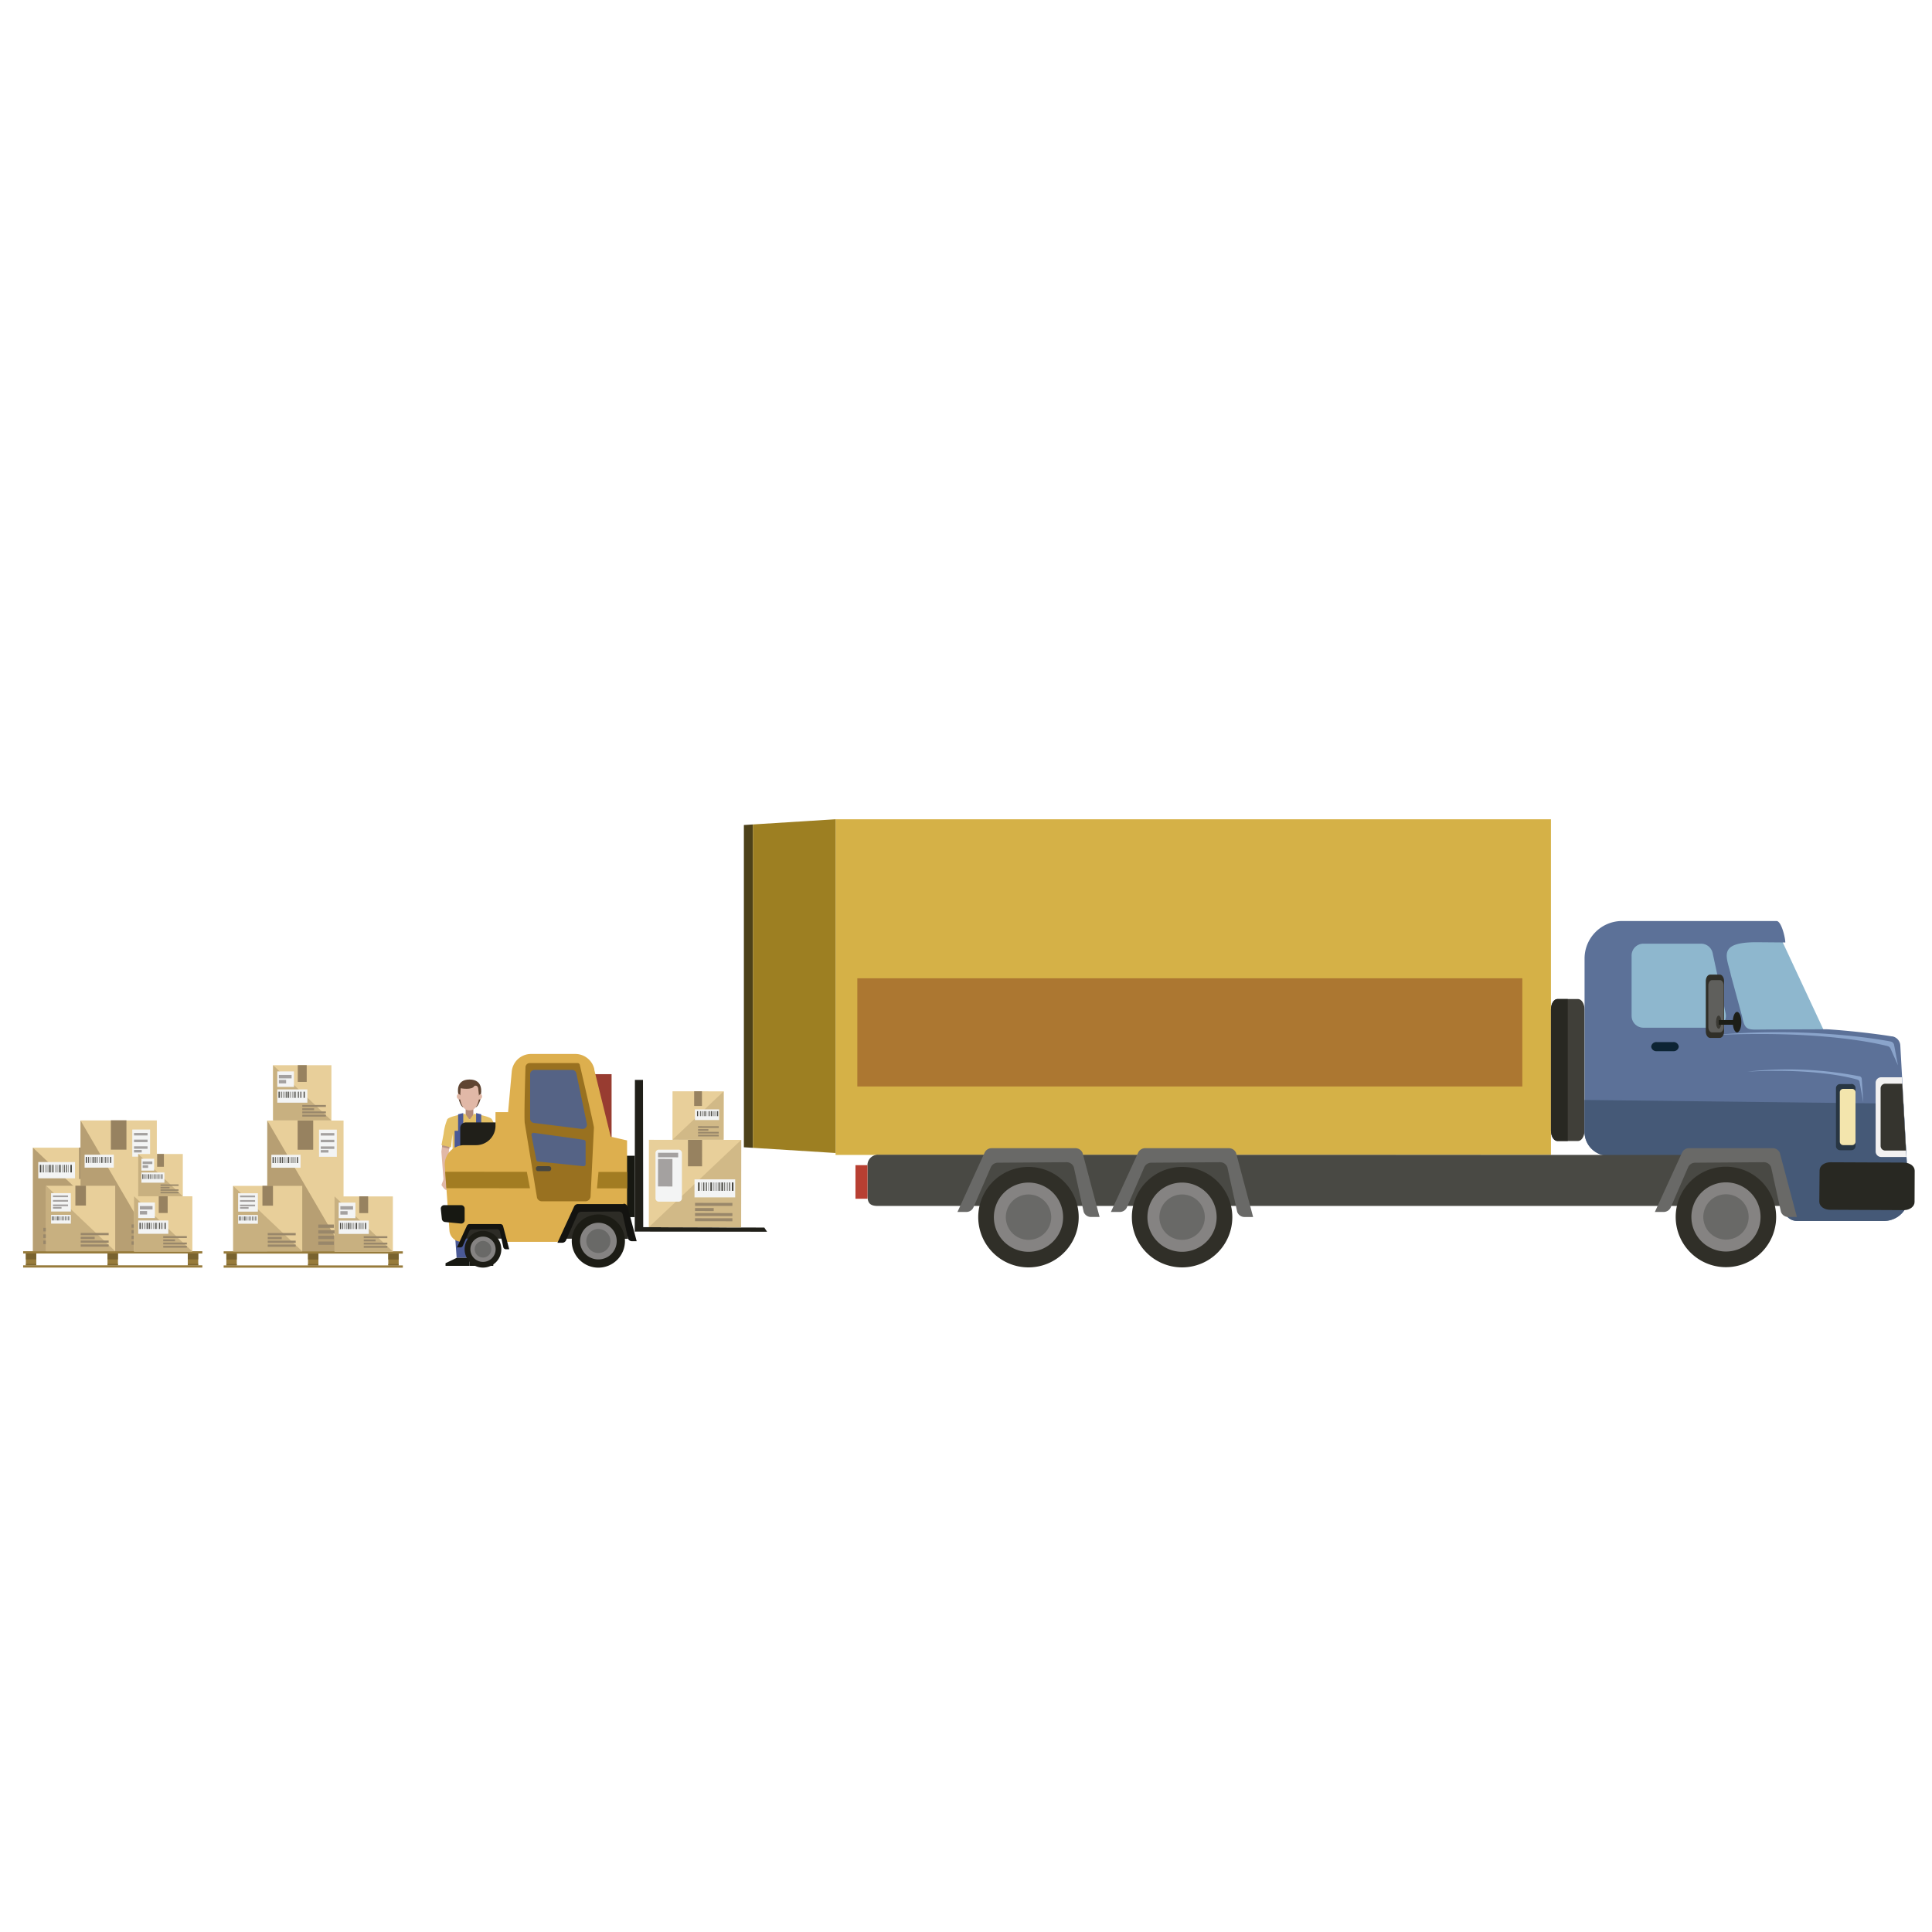 <svg id="Layer_1" data-name="Layer 1" xmlns="http://www.w3.org/2000/svg" viewBox="0 0 720 720"><defs><style>.cls-1{fill:#171812;}.cls-2{fill:#4a5996;}.cls-3{fill:#b18979;}.cls-4{fill:#e1b8a7;}.cls-5{fill:#ba9482;}.cls-6{fill:#e4c065;}.cls-7{fill:#604532;}.cls-8{fill:#b83f32;}.cls-9{fill:#d5b147;}.cls-10{fill:#403f39;}.cls-11{fill:#282822;}.cls-12{fill:#8eb7ce;}.cls-13{fill:#5c7198;}.cls-14{fill:#455977;}.cls-15{fill:#494944;}.cls-16{fill:#302f28;}.cls-17{fill:#858382;}.cls-18{fill:#696967;}.cls-19{fill:#ac7731;}.cls-20{fill:#43423d;}.cls-21{fill:#283643;}.cls-22{fill:#f3e5ad;}.cls-23{fill:#0d2434;}.cls-24{fill:#8aa4cb;}.cls-25{fill:#f2f1f1;}.cls-26{fill:#35342e;}.cls-27{fill:#5f5f5c;}.cls-28{fill:#3b3a34;}.cls-29{fill:#1d1e17;}.cls-30{fill:#4d4119;}.cls-31{fill:#9d7f22;}.cls-32{fill:#983c31;}.cls-33{fill:#e8cf9a;}.cls-34{fill:#b79f73;}.cls-35{fill:#978260;}.cls-36{fill:#99876a;}.cls-37{fill:#f3f4f4;}.cls-38{fill:#474640;}.cls-39{fill:#a4a1a0;}.cls-40{fill:#977b3b;}.cls-41{fill:#7f6831;}.cls-42{fill:#79632f;}.cls-43{fill:#c8b080;}.cls-44{fill:#201f19;}.cls-45{fill:#2d2c26;}.cls-46{fill:#1c1c15;}.cls-47{fill:#ddaf4e;}.cls-48{fill:#131310;}.cls-49{fill:#997120;}.cls-50{fill:#556385;}.cls-51{fill:#a27c22;}.cls-52{fill:#d1b987;}</style></defs><title>ILUSTRACIONES</title><polygon class="cls-1" points="179.54 468.7 174.93 468.7 174.93 471.75 183.83 471.75 183.83 470.76 179.54 468.7 179.54 468.7"/><polygon class="cls-1" points="166.04 470.76 166.04 471.75 174.93 471.75 174.93 468.7 170.32 468.7 166.04 470.76 166.04 470.76"/><polygon class="cls-2" points="169.45 432.62 168.09 439.26 170.17 468.7 174.93 468.7 179.54 468.7 181.77 439.26 180.5 432.62 169.45 432.62 169.45 432.62"/><polygon class="cls-3" points="173.54 417.18 176.4 417.18 176.4 411.94 173.54 411.94 173.54 417.18 173.54 417.18"/><path class="cls-4" d="M167.81,440.35c.08-.4-.7-1.06-.7-1.06h0l.18-8.67v-1.79l.62-4.13-2.74-.65-.69,5.09.78,10.13c-.06,1-.78,1.94-.67,2.48.43.57,1.14,1.71,1.73,1.71a3.15,3.15,0,0,0,1.74-1.59,2.64,2.64,0,0,0-.64-1,.67.67,0,0,0,.36-.51Z"/><polygon class="cls-5" points="164.74 427.48 167.43 428.1 167.94 424.7 165.19 424.05 164.74 427.48 164.74 427.48"/><path class="cls-4" d="M184.83,424.4l-2.75.65.63,4.13V431l.18,8.67h0s-.78.66-.7,1.06a.67.67,0,0,0,.37.5,2.72,2.72,0,0,0-.65,1,3.09,3.09,0,0,0,1.74,1.58c.59,0,1.3-1.13,1.72-1.7.12-.55-.6-1.53-.65-2.48l.77-10.13-.69-5.09Z"/><polygon class="cls-5" points="182.08 425.05 182.6 428.44 185.29 427.82 184.83 424.4 182.08 425.05 182.08 425.05"/><path class="cls-6" d="M183.4,417.33c-.13-1.23-6.7-2.31-6.77-2.23L175,417.27l-1.63-2.17c-.07-.08-6.63,1-6.76,2.23a20.18,20.18,0,0,0-1.29,5.2h0v0h0l-.8,4.23,3.58.82.51-5.05h0l.14,13.4h12.38l.25-13.4h0l.77,5.52,3.17-.56-.65-5c0-3.55-1.29-5.19-1.29-5.19Z"/><polygon class="cls-2" points="177.43 421.73 179.34 421.73 179.34 415.26 177.43 414.81 177.43 421.73 177.43 421.73"/><polygon class="cls-2" points="170.72 421.73 172.64 421.73 172.64 414.81 170.72 415.26 170.72 421.73 170.72 421.73"/><polygon class="cls-2" points="169.42 436.33 180.41 436.33 180.41 421.41 169.42 421.41 169.42 436.33 169.42 436.33"/><path class="cls-7" d="M175.32,405.82s-3.59.9-4.38,1.59c-.62,1.16.76,5.22,1.72,5.22h4.6c1,0,2.6-4.34,1.75-5.2a21.34,21.34,0,0,0-3.69-1.61Z"/><path class="cls-4" d="M171,407.55a1.14,1.14,0,0,0,.45,2.21c.55-.11.09-2.33-.45-2.21Z"/><path class="cls-4" d="M178.91,407.55c-.55-.12-1,2.1-.46,2.21a1.14,1.14,0,0,0,.46-2.21Z"/><path class="cls-4" d="M175.07,403.52a3.88,3.88,0,0,0-3.82,2.6s-.47,7.68,3.72,7.68,3.79-7.74,3.79-7.74-.18-2.54-3.69-2.54Z"/><path class="cls-7" d="M175,402.3c-5.39,0-4.24,5.17-4.24,5.32.37-.08.77.62.77.62l.15-2.68s4.36.81,5.09-.86c1.2-.48,1.43.85,1.43.85l.31,2.82c.19-.75.73-.67.73-.67s1.15-5.4-4.24-5.4Z"/><polygon class="cls-8" points="647.06 449.73 651.01 449.73 651.01 438.67 647.06 438.67 647.06 449.73 647.06 449.73"/><polyline class="cls-9" points="311.39 305.31 311.39 305.31 311.39 430.41 577.99 430.41 577.99 305.32 577.98 305.31 311.39 305.31"/><path class="cls-10" d="M588.05,372.3h-7.62c-1.35,0-2.44,1.73-2.44,3.86v45.21c0,2.14,1.09,3.86,2.44,3.86h7.62c1.35,0,2.45-1.72,2.45-3.86V376.16c0-2.13-1.1-3.86-2.45-3.86Z"/><path class="cls-11" d="M578,376.16v45.21c0,2.14,1.09,3.86,2.44,3.86h3.82V372.3h-3.82c-1.35,0-2.44,1.73-2.44,3.86Z"/><path class="cls-12" d="M664.43,351.22c-.44-2-22.34-.28-22.34-.28-2.44,0,3.75,31.31,6.19,31.31,0,0,3.1,6.47,27,6.89,4-.18,4.9-2.59,4.31-5.34l-15.2-32.58Z"/><path class="cls-13" d="M705.1,386.24c-10.08-1.65-23.12-2.67-24.73-2.67l-23.67.1c-3,.05-4.73.14-5.74-.67-1.3-1.05-1.41-3.23-2-5.19l-3.9-14.36c-1.39-6.63-5.44-12.31,9.5-12.31l10.77.09c0-1.81-1.47-8-3.27-8H604.52a14,14,0,0,0-14,14v64.58a8.89,8.89,0,0,0,8.88,8.89l56,.1a5,5,0,0,1,4.84,3.7l4.66,16.81a5,5,0,0,0,4.86,3.69h32.36a9.19,9.19,0,0,0,9.18-9.7l-3.11-55.64a3.64,3.64,0,0,0-3-3.44Z"/><path class="cls-14" d="M590.5,409.93v11.9a8.89,8.89,0,0,0,8.88,8.89l56,.1a5,5,0,0,1,4.84,3.7l4.66,16.81a5,5,0,0,0,4.86,3.69h32.36a9.19,9.19,0,0,0,9.18-9.7l-1.9-34-118.83-1.4Z"/><path class="cls-11" d="M709.6,433.26l-27.49-.12c-2.22,0-4,1.33-4,3L678,447.85c0,1.66,1.78,3,4,3l27.5.13c2.21,0,4-1.34,4-3l.05-11.7c0-1.67-1.78-3-4-3Z"/><path class="cls-12" d="M638.25,355.16a4.43,4.43,0,0,0-4.31-3.48H612.46a4.41,4.41,0,0,0-4.41,4.42v22.49a4.41,4.41,0,0,0,4.41,4.41h26.33a4.41,4.41,0,0,0,4.31-5.34l-4.85-22.5Z"/><path class="cls-15" d="M327.17,430.34a3.89,3.89,0,0,0-3.89,3.88v11.31c.07,2.21.38,3.92,3.89,3.89H663.83l-4.43-19-332.23-.07"/><path class="cls-16" d="M643.2,434.8a18.72,18.72,0,1,0,18.72,18.72A18.73,18.73,0,0,0,643.2,434.8Z"/><path class="cls-17" d="M643.2,440.63a12.89,12.89,0,1,0,12.91,12.89,12.9,12.9,0,0,0-12.91-12.89Z"/><path class="cls-18" d="M643.2,445.07a8.45,8.45,0,1,0,8.47,8.45,8.44,8.44,0,0,0-8.47-8.45Z"/><path class="cls-18" d="M660.66,427.89H629.47a2.88,2.88,0,0,0-2.65,1.71l-10.1,22.06H620a2.88,2.88,0,0,0,2.65-1.75l6.43-14.84a2.87,2.87,0,0,1,2.62-1.76l25.61-.19a2.88,2.88,0,0,1,2.73,1.87l3.68,16.67a2.89,2.89,0,0,0,2.7,1.87h3.23l-6.36-23.89a2.89,2.89,0,0,0-2.67-1.75Z"/><path class="cls-16" d="M383.31,434.88A18.72,18.72,0,1,0,402,453.6a18.72,18.72,0,0,0-18.72-18.72Z"/><path class="cls-17" d="M383.31,440.71a12.9,12.9,0,1,0,12.88,12.89,12.9,12.9,0,0,0-12.88-12.89Z"/><path class="cls-18" d="M383.31,445.14a8.46,8.46,0,1,0,8.45,8.46,8.47,8.47,0,0,0-8.45-8.46Z"/><path class="cls-16" d="M440.53,434.88a18.72,18.72,0,1,0,18.72,18.72,18.72,18.72,0,0,0-18.72-18.72Z"/><path class="cls-17" d="M440.53,440.71a12.9,12.9,0,1,0,12.88,12.89,12.9,12.9,0,0,0-12.88-12.89Z"/><path class="cls-18" d="M440.53,445.14A8.46,8.46,0,1,0,449,453.6a8.46,8.46,0,0,0-8.45-8.46Z"/><polyline class="cls-19" points="319.5 404.9 567.33 404.9 567.33 364.58 319.5 364.58 319.5 404.9"/><path class="cls-20" d="M578,430.41H326.42a3.67,3.67,0,0,1,.75-.07l250.78.05,0,0"/><path class="cls-18" d="M458,427.89H426.79a2.89,2.89,0,0,0-2.65,1.71L414,451.66h3.32a2.88,2.88,0,0,0,2.65-1.75l6.43-14.84a2.88,2.88,0,0,1,2.62-1.76l25.61-.19A2.88,2.88,0,0,1,457.4,435l3.68,16.67a2.89,2.89,0,0,0,2.7,1.87H467l-6.36-23.89a2.89,2.89,0,0,0-2.67-1.75Z"/><path class="cls-18" d="M400.76,427.89H369.57a2.89,2.89,0,0,0-2.65,1.71l-10.1,22.06h3.32a2.87,2.87,0,0,0,2.65-1.75l6.43-14.84a2.88,2.88,0,0,1,2.62-1.76l25.61-.19a2.88,2.88,0,0,1,2.73,1.87l3.68,16.67a2.89,2.89,0,0,0,2.7,1.87h3.23l-6.36-23.89a2.89,2.89,0,0,0-2.67-1.75Z"/><path class="cls-21" d="M689.9,404h-4.09a1.56,1.56,0,0,0-1.6,1.51v21.62a1.56,1.56,0,0,0,1.6,1.52h4.09a1.56,1.56,0,0,0,1.6-1.52V405.46a1.56,1.56,0,0,0-1.6-1.51Z"/><path class="cls-22" d="M690.22,405.79h-3.29a1.28,1.28,0,0,0-1.29,1.28v18.4a1.28,1.28,0,0,0,1.29,1.28h3.29a1.28,1.28,0,0,0,1.28-1.28v-18.4a1.28,1.28,0,0,0-1.28-1.28Z"/><path class="cls-23" d="M623.52,388.35h-6.07a1.93,1.93,0,0,0-2.1,1.7v0a1.93,1.93,0,0,0,2.1,1.7h6.07a1.93,1.93,0,0,0,2.11-1.7v0a1.93,1.93,0,0,0-2.11-1.7Z"/><path class="cls-24" d="M704.59,388.14c-5.57-1.05-31.89-5.49-66.12-2.39,39.38-1.84,60.81,3,65,4.11a1.62,1.62,0,0,1,1.08.93l2.77,6.26-1.44-7.6a1.61,1.61,0,0,0-1.3-1.31Z"/><path class="cls-24" d="M693,401.12a138.48,138.48,0,0,0-41.83-1.75c24.92-1.35,38.47,2.22,41.13,3a1.14,1.14,0,0,1,.68.68l1.41,7.77-.57-8.75a1.12,1.12,0,0,0-.82-1Z"/><path class="cls-25" d="M701.06,401.47a2.06,2.06,0,0,0-2.06,2.06v25.59a2.06,2.06,0,0,0,2.06,2.05h9.4l-1.68-29.7Z"/><path class="cls-26" d="M702.58,403.87a1.73,1.73,0,0,0-1.73,1.73v21.45a1.74,1.74,0,0,0,1.73,1.73h7.73l-1.39-24.91Z"/><polygon class="cls-8" points="318.81 446.74 323.28 446.74 323.28 434.22 318.81 434.22 318.81 446.74 318.81 446.74"/><path class="cls-16" d="M640.89,363.21h-3.57c-.9,0-1.62,1.08-1.62,2.42v18.75c0,1.34.72,2.42,1.62,2.42h3.57c.9,0,1.62-1.08,1.62-2.42V365.63c0-1.34-.72-2.42-1.62-2.42Z"/><path class="cls-27" d="M641,365.26H638c-.74,0-1.35.9-1.35,2v15.49c0,1.1.61,2,1.35,2H641c.74,0,1.35-.9,1.35-2V367.26c0-1.1-.61-2-1.35-2Z"/><path class="cls-28" d="M640.51,378.47c-.57,0-1,1.1-1,2.46s.46,2.46,1,2.46,1-1.11,1-2.46-.46-2.46-1-2.46Z"/><polygon class="cls-29" points="640.51 381.89 647.55 381.89 647.55 380.15 640.51 380.15 640.51 381.89 640.51 381.89"/><path class="cls-29" d="M647.35,377.1c-.88,0-1.59,1.71-1.59,3.83s.71,3.82,1.59,3.82,1.6-1.71,1.6-3.82-.72-3.83-1.6-3.83Z"/><polygon class="cls-30" points="277.22 427.55 280.57 427.76 280.57 307.25 277.22 307.46 277.22 427.55 277.22 427.55"/><polygon class="cls-31" points="280.57 427.76 311.39 429.69 311.39 305.31 280.57 307.25 280.57 427.76 280.57 427.76"/><polygon class="cls-32" points="194.62 440.57 227.92 440.57 227.92 400.31 194.62 400.31 194.62 440.57 194.62 440.57"/><polygon class="cls-33" points="12.27 427.71 12.27 466.31 12.27 466.31 53.03 466.31 53.03 466.31 53.03 427.71 12.28 427.71 12.27 427.71 12.27 427.71"/><polygon class="cls-34" points="12.27 466.31 53.03 466.31 12.28 427.71 12.27 466.31 12.27 466.31"/><polygon class="cls-35" points="29.53 439.38 35.75 439.38 35.75 427.66 29.53 427.66 29.53 439.38 29.53 439.38"/><polygon class="cls-36" points="16.14 458.91 32.64 458.91 32.64 457.58 16.14 457.58 16.14 458.91 16.14 458.91"/><polygon class="cls-36" points="16.14 461.35 32.64 461.35 32.64 460.02 16.14 460.02 16.14 461.35 16.14 461.35"/><polygon class="cls-36" points="16.14 463.64 32.64 463.64 32.64 462.32 16.14 462.32 16.14 463.64 16.14 463.64"/><polygon class="cls-37" points="14.26 439.12 27.96 439.12 27.96 433.06 14.26 433.06 14.26 439.12 14.26 439.12"/><polygon class="cls-38" points="19.28 436.93 19.61 436.93 19.61 434.1 19.28 434.1 19.28 436.93 19.28 436.93"/><polygon class="cls-38" points="15.96 436.93 16.3 436.93 16.3 434.1 15.96 434.1 15.96 436.93 15.96 436.93"/><polygon class="cls-38" points="23.79 436.93 24.13 436.93 24.13 434.1 23.79 434.1 23.79 436.93 23.79 436.93"/><polygon class="cls-38" points="24.65 436.93 24.99 436.93 24.99 434.1 24.65 434.1 24.65 436.93 24.65 436.93"/><polygon class="cls-38" points="14.84 436.93 15.38 436.93 15.38 434.1 14.84 434.1 14.84 436.93 14.84 436.93"/><polygon class="cls-38" points="18.35 436.93 18.89 436.93 18.89 434.1 18.35 434.1 18.35 436.93 18.35 436.93"/><polygon class="cls-38" points="20.47 436.93 20.6 436.93 20.6 434.1 20.47 434.1 20.47 436.93 20.47 436.93"/><polygon class="cls-38" points="17.27 436.93 17.4 436.93 17.4 434.1 17.27 434.1 17.27 436.93 17.27 436.93"/><polygon class="cls-38" points="21.02 436.93 21.16 436.93 21.16 434.1 21.02 434.1 21.02 436.93 21.02 436.93"/><polygon class="cls-38" points="21.52 436.93 21.65 436.93 21.65 434.1 21.52 434.1 21.52 436.93 21.52 436.93"/><polygon class="cls-38" points="16.78 436.93 16.91 436.93 16.91 434.1 16.78 434.1 16.78 436.93 16.78 436.93"/><polygon class="cls-38" points="23.14 436.93 23.27 436.93 23.27 434.1 23.14 434.1 23.14 436.93 23.14 436.93"/><polygon class="cls-38" points="25.46 436.93 25.59 436.93 25.59 434.1 25.46 434.1 25.46 436.93 25.46 436.93"/><polygon class="cls-38" points="19.93 436.93 20.1 436.93 20.1 434.1 19.93 434.1 19.93 436.93 19.93 436.93"/><polygon class="cls-38" points="17.78 436.93 17.95 436.93 17.95 434.1 17.78 434.1 17.78 436.93 17.78 436.93"/><polygon class="cls-38" points="22.07 436.93 22.61 436.93 22.61 434.1 22.07 434.1 22.07 436.93 22.07 436.93"/><polygon class="cls-38" points="26.23 436.93 26.77 436.93 26.77 434.1 26.23 434.1 26.23 436.93 26.23 436.93"/><polygon class="cls-33" points="30.01 417.55 30.01 466.35 30.01 466.35 58.44 466.35 58.44 466.35 58.44 417.55 30.01 417.55 30.01 417.55 30.01 417.55"/><polygon class="cls-34" points="30.01 466.35 58.44 466.35 30.01 417.55 30.01 466.35 30.01 466.35"/><polygon class="cls-35" points="41.32 428.44 47.12 428.44 47.12 417.5 41.32 417.5 41.32 428.44 41.32 428.44"/><polygon class="cls-37" points="49.3 431.05 55.93 431.05 55.93 420.94 49.3 420.94 49.3 431.05 49.3 431.05"/><polygon class="cls-39" points="49.94 423.15 54.99 423.15 54.99 422.22 49.94 422.22 49.94 423.15 49.94 423.15"/><polygon class="cls-39" points="49.94 425.64 54.99 425.64 54.99 424.7 49.94 424.7 49.94 425.64 49.94 425.64"/><polygon class="cls-39" points="49.94 428.12 54.99 428.12 54.99 427.19 49.94 427.19 49.94 428.12 49.94 428.12"/><polygon class="cls-39" points="49.94 429.49 52.81 429.49 52.81 428.55 49.94 428.55 49.94 429.49 49.94 429.49"/><polygon class="cls-36" points="49.02 457.54 54.83 457.54 54.83 456.3 49.02 456.3 49.02 457.54 49.02 457.54"/><polygon class="cls-36" points="49.02 461.73 54.83 461.73 54.83 460.49 49.02 460.49 49.02 461.73 49.02 461.73"/><polygon class="cls-36" points="49.02 463.87 54.83 463.87 54.83 462.63 49.02 462.63 49.02 463.87 49.02 463.87"/><polygon class="cls-36" points="49.02 459.68 56.71 459.68 56.71 458.44 49.02 458.44 49.02 459.68 49.02 459.68"/><polygon class="cls-37" points="31.53 435.14 42.41 435.14 42.41 430.32 31.53 430.32 31.53 435.14 31.53 435.14"/><polygon class="cls-38" points="35.52 433.39 35.78 433.39 35.78 431.15 35.52 431.15 35.52 433.39 35.52 433.39"/><polygon class="cls-38" points="32.88 433.39 33.15 433.39 33.15 431.15 32.88 431.15 32.88 433.39 32.88 433.39"/><polygon class="cls-38" points="39.1 433.39 39.37 433.39 39.37 431.15 39.1 431.15 39.1 433.39 39.1 433.39"/><polygon class="cls-38" points="39.79 433.39 40.05 433.39 40.05 431.15 39.79 431.15 39.79 433.39 39.79 433.39"/><polygon class="cls-38" points="31.99 433.39 32.42 433.39 32.42 431.15 31.99 431.15 31.99 433.39 31.99 433.39"/><polygon class="cls-38" points="34.78 433.39 35.21 433.39 35.21 431.15 34.78 431.15 34.78 433.39 34.78 433.39"/><polygon class="cls-38" points="36.46 433.39 36.57 433.39 36.57 431.15 36.46 431.15 36.46 433.39 36.46 433.39"/><polygon class="cls-38" points="33.92 433.39 34.02 433.39 34.02 431.15 33.92 431.15 33.92 433.39 33.92 433.39"/><polygon class="cls-38" points="36.9 433.39 37.01 433.39 37.01 431.15 36.9 431.15 36.9 433.39 36.9 433.39"/><polygon class="cls-38" points="37.29 433.39 37.4 433.39 37.4 431.15 37.29 431.15 37.29 433.39 37.29 433.39"/><polygon class="cls-38" points="33.53 433.39 33.64 433.39 33.64 431.15 33.53 431.15 33.53 433.39 33.53 433.39"/><polygon class="cls-38" points="38.58 433.39 38.69 433.39 38.69 431.15 38.58 431.15 38.58 433.39 38.58 433.39"/><polygon class="cls-38" points="40.43 433.39 40.53 433.39 40.53 431.15 40.43 431.15 40.43 433.39 40.43 433.39"/><polygon class="cls-38" points="36.04 433.39 36.17 433.39 36.17 431.15 36.04 431.15 36.04 433.39 36.04 433.39"/><polygon class="cls-38" points="34.33 433.39 34.46 433.39 34.46 431.15 34.33 431.15 34.33 433.39 34.33 433.39"/><polygon class="cls-38" points="37.74 433.39 38.17 433.39 38.17 431.15 37.74 431.15 37.74 433.39 37.74 433.39"/><polygon class="cls-38" points="41.04 433.39 41.47 433.39 41.47 431.15 41.04 431.15 41.04 433.39 41.04 433.39"/><polygon class="cls-40" points="8.63 472.39 75.4 472.39 75.4 471.54 8.63 471.54 8.63 472.39 8.63 472.39"/><polygon class="cls-40" points="8.63 467.14 75.4 467.14 75.4 466.29 8.63 466.29 8.63 467.14 8.63 467.14"/><polygon class="cls-40" points="9.64 471.54 13.52 471.54 13.52 467.14 9.64 467.14 9.64 471.54 9.64 471.54"/><polygon class="cls-41" points="9.64 471.54 13.52 471.54 13.52 471.02 9.64 471.02 9.64 471.54 9.64 471.54"/><polygon class="cls-42" points="9.64 469.34 13.52 469.34 13.52 467.14 9.64 467.14 9.64 469.34 9.64 469.34"/><polygon class="cls-40" points="69.98 471.54 73.86 471.54 73.86 467.14 69.98 467.14 69.98 471.54 69.98 471.54"/><polygon class="cls-42" points="69.98 469.34 73.86 469.34 73.86 467.14 69.98 467.14 69.98 469.34 69.98 469.34"/><polygon class="cls-40" points="40.07 471.54 43.95 471.54 43.95 467.14 40.07 467.14 40.07 471.54 40.07 471.54"/><polygon class="cls-42" points="40.07 469.34 43.95 469.34 43.95 467.14 40.07 467.14 40.07 469.34 40.07 469.34"/><polygon class="cls-41" points="40.07 471.54 43.95 471.54 43.95 471.02 40.07 471.02 40.07 471.54 40.07 471.54"/><polygon class="cls-41" points="69.98 471.54 73.86 471.54 73.86 471.02 69.98 471.02 69.98 471.54 69.98 471.54"/><polygon class="cls-33" points="17.19 441.9 17.19 466.29 17.19 466.29 42.93 466.29 42.93 466.28 42.93 441.9 17.19 441.9 17.19 441.9 17.19 441.9"/><polygon class="cls-43" points="17.19 466.29 42.93 466.28 17.19 441.9 17.19 466.29 17.19 466.29"/><polygon class="cls-35" points="28.09 449.27 32.02 449.27 32.02 441.87 28.09 441.87 28.09 449.27 28.09 449.27"/><polygon class="cls-37" points="19.03 451.5 26.4 451.5 26.4 444.65 19.03 444.65 19.03 451.5 19.03 451.5"/><polygon class="cls-39" points="19.74 446.14 25.35 446.14 25.35 445.51 19.74 445.51 19.74 446.14 19.74 446.14"/><polygon class="cls-39" points="19.74 447.83 25.35 447.83 25.35 447.2 19.74 447.2 19.74 447.83 19.74 447.83"/><polygon class="cls-39" points="19.74 449.52 25.35 449.52 25.35 448.88 19.74 448.88 19.74 449.52 19.74 449.52"/><polygon class="cls-39" points="19.74 450.44 22.93 450.44 22.93 449.81 19.74 449.81 19.74 450.44 19.74 450.44"/><polygon class="cls-36" points="30.07 460.31 40.49 460.31 40.49 459.48 30.07 459.48 30.07 460.31 30.07 460.31"/><polygon class="cls-36" points="30.07 463.15 40.49 463.15 40.49 462.31 30.07 462.31 30.07 463.15 30.07 463.15"/><polygon class="cls-36" points="30.07 464.6 40.49 464.6 40.49 463.76 30.07 463.76 30.07 464.6 30.07 464.6"/><polygon class="cls-36" points="30.07 461.76 35.28 461.76 35.28 460.92 30.07 460.92 30.07 461.76 30.07 461.76"/><polygon class="cls-37" points="19.03 456.01 26.4 456.01 26.4 452.74 19.03 452.74 19.03 456.01 19.03 456.01"/><polygon class="cls-38" points="21.73 454.82 21.91 454.82 21.91 453.3 21.73 453.3 21.73 454.82 21.73 454.82"/><polygon class="cls-38" points="19.94 454.82 20.12 454.82 20.12 453.3 19.94 453.3 19.94 454.82 19.94 454.82"/><polygon class="cls-38" points="24.16 454.82 24.34 454.82 24.34 453.3 24.16 453.3 24.16 454.82 24.16 454.82"/><polygon class="cls-38" points="24.62 454.82 24.8 454.82 24.8 453.3 24.62 453.3 24.62 454.82 24.62 454.82"/><polygon class="cls-38" points="19.34 454.82 19.63 454.82 19.63 453.3 19.34 453.3 19.34 454.82 19.34 454.82"/><polygon class="cls-38" points="21.23 454.82 21.52 454.82 21.52 453.3 21.23 453.3 21.23 454.82 21.23 454.82"/><polygon class="cls-38" points="22.37 454.82 22.44 454.82 22.44 453.3 22.37 453.3 22.37 454.82 22.37 454.82"/><polygon class="cls-38" points="20.64 454.82 20.71 454.82 20.71 453.3 20.64 453.3 20.64 454.82 20.64 454.82"/><polygon class="cls-38" points="22.67 454.82 22.74 454.82 22.74 453.3 22.67 453.3 22.67 454.82 22.67 454.82"/><polygon class="cls-38" points="22.93 454.82 23 454.82 23 453.3 22.93 453.3 22.93 454.82 22.93 454.82"/><polygon class="cls-38" points="20.38 454.82 20.45 454.82 20.45 453.3 20.38 453.3 20.38 454.82 20.38 454.82"/><polygon class="cls-38" points="23.8 454.82 23.88 454.82 23.88 453.3 23.8 453.3 23.8 454.82 23.8 454.82"/><polygon class="cls-38" points="25.05 454.82 25.12 454.82 25.12 453.3 25.05 453.3 25.05 454.82 25.05 454.82"/><polygon class="cls-38" points="22.08 454.82 22.17 454.82 22.17 453.3 22.08 453.3 22.08 454.82 22.08 454.82"/><polygon class="cls-38" points="20.92 454.82 21.01 454.82 21.01 453.3 20.92 453.3 20.92 454.82 20.92 454.82"/><polygon class="cls-38" points="23.23 454.82 23.52 454.82 23.52 453.3 23.23 453.3 23.23 454.82 23.23 454.82"/><polygon class="cls-38" points="25.47 454.82 25.76 454.82 25.76 453.3 25.47 453.3 25.47 454.82 25.47 454.82"/><polygon class="cls-33" points="49.96 445.82 49.96 466.41 49.96 466.41 71.69 466.41 71.69 466.41 71.69 445.82 49.96 445.82 49.96 445.82 49.96 445.82"/><polygon class="cls-43" points="49.96 466.41 71.69 466.41 49.96 445.82 49.96 466.41 49.96 466.41"/><polygon class="cls-35" points="59.16 452.05 62.48 452.05 62.48 445.8 59.16 445.8 59.16 452.05 59.16 452.05"/><polygon class="cls-37" points="51.51 453.93 57.73 453.93 57.73 448.14 51.51 448.14 51.51 453.93 51.51 453.93"/><polygon class="cls-39" points="52.12 450.74 56.85 450.74 56.85 449.46 52.12 449.46 52.12 450.74 52.12 450.74"/><polygon class="cls-39" points="52.12 452.61 54.81 452.61 54.81 451.32 52.12 451.32 52.12 452.61 52.12 452.61"/><polygon class="cls-36" points="60.83 461.37 69.63 461.37 69.63 460.66 60.83 460.66 60.83 461.37 60.83 461.37"/><polygon class="cls-36" points="60.83 463.76 69.63 463.76 69.63 463.06 60.83 463.06 60.83 463.76 60.83 463.76"/><polygon class="cls-36" points="60.83 464.98 69.63 464.98 69.63 464.28 60.83 464.28 60.83 464.98 60.83 464.98"/><polygon class="cls-36" points="60.83 462.59 65.23 462.59 65.23 461.88 60.83 461.88 60.83 462.59 60.83 462.59"/><polygon class="cls-37" points="51.51 459.8 62.73 459.8 62.73 454.83 51.51 454.83 51.51 459.8 51.51 459.8"/><polygon class="cls-38" points="55.62 458 55.9 458 55.9 455.69 55.62 455.69 55.62 458 55.62 458"/><polygon class="cls-38" points="52.9 458 53.18 458 53.18 455.69 52.9 455.69 52.9 458 52.9 458"/><polygon class="cls-38" points="59.32 458 59.59 458 59.59 455.69 59.32 455.69 59.32 458 59.32 458"/><polygon class="cls-38" points="60.02 458 60.3 458 60.3 455.69 60.02 455.69 60.02 458 60.02 458"/><polygon class="cls-38" points="51.98 458 52.43 458 52.43 455.69 51.98 455.69 51.98 458 51.98 458"/><polygon class="cls-38" points="54.86 458 55.31 458 55.31 455.69 54.86 455.69 54.86 458 54.86 458"/><polygon class="cls-38" points="56.6 458 56.7 458 56.7 455.69 56.6 455.69 56.6 458 56.6 458"/><polygon class="cls-38" points="53.97 458 54.08 458 54.08 455.69 53.97 455.69 53.97 458 53.97 458"/><polygon class="cls-38" points="57.05 458 57.16 458 57.16 455.69 57.05 455.69 57.05 458 57.05 458"/><polygon class="cls-38" points="57.45 458 57.56 458 57.56 455.69 57.45 455.69 57.45 458 57.45 458"/><polygon class="cls-38" points="53.58 458 53.68 458 53.68 455.69 53.58 455.69 53.58 458 53.58 458"/><polygon class="cls-38" points="58.78 458 58.89 458 58.89 455.69 58.78 455.69 58.78 458 58.78 458"/><polygon class="cls-38" points="60.69 458 60.79 458 60.79 455.69 60.69 455.69 60.69 458 60.69 458"/><polygon class="cls-38" points="56.16 458 56.29 458 56.29 455.69 56.16 455.69 56.16 458 56.16 458"/><polygon class="cls-38" points="54.39 458 54.53 458 54.53 455.69 54.39 455.69 54.39 458 54.39 458"/><polygon class="cls-38" points="57.91 458 58.35 458 58.35 455.69 57.91 455.69 57.91 458 57.91 458"/><polygon class="cls-38" points="61.32 458 61.76 458 61.76 455.69 61.32 455.69 61.32 458 61.32 458"/><polygon class="cls-33" points="51.51 430.06 51.51 445.8 68.13 445.8 68.13 445.8 68.13 430.06 51.51 430.06 51.51 430.06 51.51 430.06"/><polygon class="cls-43" points="51.51 445.8 68.13 445.8 51.51 430.06 51.51 445.8 51.51 445.8"/><polygon class="cls-35" points="58.55 434.82 61.08 434.82 61.08 430.04 58.55 430.04 58.55 434.82 58.55 434.82"/><polygon class="cls-37" points="52.7 436.25 57.45 436.25 57.45 431.83 52.7 431.83 52.7 436.25 52.7 436.25"/><polygon class="cls-39" points="53.16 433.82 56.78 433.82 56.78 432.84 53.16 432.84 53.16 433.82 53.16 433.82"/><polygon class="cls-39" points="53.16 435.24 55.22 435.24 55.22 434.26 53.16 434.26 53.16 435.24 53.16 435.24"/><polygon class="cls-36" points="59.83 441.94 66.55 441.94 66.55 441.4 59.83 441.4 59.83 441.94 59.83 441.94"/><polygon class="cls-36" points="59.83 443.77 66.55 443.77 66.55 443.23 59.83 443.23 59.83 443.77 59.83 443.77"/><polygon class="cls-36" points="59.83 444.71 66.55 444.71 66.55 444.17 59.83 444.17 59.83 444.71 59.83 444.71"/><polygon class="cls-36" points="59.83 442.88 63.19 442.88 63.19 442.34 59.83 442.34 59.83 442.88 59.83 442.88"/><polygon class="cls-37" points="52.7 440.75 61.27 440.75 61.27 436.95 52.7 436.95 52.7 440.75 52.7 440.75"/><polygon class="cls-38" points="55.84 439.37 56.05 439.37 56.05 437.6 55.84 437.6 55.84 439.37 55.84 439.37"/><polygon class="cls-38" points="53.76 439.37 53.97 439.37 53.97 437.6 53.76 437.6 53.76 439.37 53.76 439.37"/><polygon class="cls-38" points="58.67 439.37 58.88 439.37 58.88 437.6 58.67 437.6 58.67 439.37 58.67 439.37"/><polygon class="cls-38" points="59.21 439.37 59.42 439.37 59.42 437.6 59.21 437.6 59.21 439.37 59.21 439.37"/><polygon class="cls-38" points="53.06 439.37 53.4 439.37 53.4 437.6 53.06 437.6 53.06 439.37 53.06 439.37"/><polygon class="cls-38" points="55.26 439.37 55.6 439.37 55.6 437.6 55.26 437.6 55.26 439.37 55.26 439.37"/><polygon class="cls-38" points="56.59 439.37 56.67 439.37 56.67 437.6 56.59 437.6 56.59 439.37 56.59 439.37"/><polygon class="cls-38" points="54.58 439.37 54.66 439.37 54.66 437.6 54.58 437.6 54.58 439.37 54.58 439.37"/><polygon class="cls-38" points="56.93 439.37 57.02 439.37 57.02 437.6 56.93 437.6 56.93 439.37 56.93 439.37"/><polygon class="cls-38" points="57.24 439.37 57.32 439.37 57.32 437.6 57.24 437.6 57.24 439.37 57.24 439.37"/><polygon class="cls-38" points="54.27 439.37 54.36 439.37 54.36 437.6 54.27 437.6 54.27 439.37 54.27 439.37"/><polygon class="cls-38" points="58.26 439.37 58.34 439.37 58.34 437.6 58.26 437.6 58.26 439.37 58.26 439.37"/><polygon class="cls-38" points="59.71 439.37 59.79 439.37 59.79 437.6 59.71 437.6 59.71 439.37 59.71 439.37"/><polygon class="cls-38" points="56.25 439.37 56.35 439.37 56.35 437.6 56.25 437.6 56.25 439.37 56.25 439.37"/><polygon class="cls-38" points="54.9 439.37 55 439.37 55 437.6 54.9 437.6 54.9 439.37 54.9 439.37"/><polygon class="cls-38" points="57.59 439.37 57.93 439.37 57.93 437.6 57.59 437.6 57.59 439.37 57.59 439.37"/><polygon class="cls-38" points="60.2 439.37 60.53 439.37 60.53 437.6 60.2 437.6 60.2 439.37 60.2 439.37"/><polygon class="cls-33" points="99.61 417.6 99.61 466.39 99.61 466.39 128.03 466.39 128.03 466.39 128.03 417.6 99.61 417.6 99.61 417.6 99.61 417.6"/><polygon class="cls-34" points="99.61 466.39 128.03 466.39 99.61 417.6 99.61 466.39 99.61 466.39"/><polygon class="cls-35" points="110.92 428.47 116.72 428.47 116.72 417.55 110.92 417.55 110.92 428.47 110.92 428.47"/><polygon class="cls-37" points="118.89 431.1 125.53 431.1 125.53 420.98 118.89 420.98 118.89 431.1 118.89 431.1"/><polygon class="cls-39" points="119.54 423.19 124.59 423.19 124.59 422.26 119.54 422.26 119.54 423.19 119.54 423.19"/><polygon class="cls-39" points="119.54 425.68 124.59 425.68 124.59 424.75 119.54 424.75 119.54 425.68 119.54 425.68"/><polygon class="cls-39" points="119.54 428.17 124.59 428.17 124.59 427.23 119.54 427.23 119.54 428.17 119.54 428.17"/><polygon class="cls-39" points="119.54 429.53 122.41 429.53 122.41 428.59 119.54 428.59 119.54 429.53 119.54 429.53"/><polygon class="cls-36" points="118.61 457.58 124.43 457.58 124.43 456.35 118.61 456.35 118.61 457.58 118.61 457.58"/><polygon class="cls-36" points="118.61 461.77 124.43 461.77 124.43 460.53 118.61 460.53 118.61 461.77 118.61 461.77"/><polygon class="cls-36" points="118.61 463.91 124.43 463.91 124.43 462.67 118.61 462.67 118.61 463.91 118.61 463.91"/><polygon class="cls-36" points="118.61 459.72 126.31 459.72 126.31 458.48 118.61 458.48 118.61 459.72 118.61 459.72"/><polygon class="cls-37" points="101.13 435.18 112.01 435.18 112.01 430.36 101.13 430.36 101.13 435.18 101.13 435.18"/><polygon class="cls-38" points="105.11 433.44 105.38 433.44 105.38 431.19 105.11 431.19 105.11 433.44 105.11 433.44"/><polygon class="cls-38" points="102.48 433.44 102.74 433.44 102.74 431.19 102.48 431.19 102.48 433.44 102.48 433.44"/><polygon class="cls-38" points="108.7 433.44 108.96 433.44 108.96 431.19 108.7 431.19 108.7 433.44 108.7 433.44"/><polygon class="cls-38" points="109.38 433.44 109.65 433.44 109.65 431.19 109.38 431.19 109.38 433.44 109.38 433.44"/><polygon class="cls-38" points="101.58 433.44 102.01 433.44 102.01 431.19 101.58 431.19 101.58 433.44 101.58 433.44"/><polygon class="cls-38" points="104.38 433.44 104.81 433.44 104.81 431.19 104.38 431.19 104.38 433.44 104.38 433.44"/><polygon class="cls-38" points="106.06 433.44 106.16 433.44 106.16 431.19 106.06 431.19 106.06 433.44 106.06 433.44"/><polygon class="cls-38" points="103.51 433.44 103.62 433.44 103.62 431.19 103.51 431.19 103.51 433.44 103.51 433.44"/><polygon class="cls-38" points="106.5 433.44 106.61 433.44 106.61 431.19 106.5 431.19 106.5 433.44 106.5 433.44"/><polygon class="cls-38" points="106.89 433.44 106.99 433.44 106.99 431.19 106.89 431.19 106.89 433.44 106.89 433.44"/><polygon class="cls-38" points="103.13 433.44 103.23 433.44 103.23 431.19 103.13 431.19 103.13 433.44 103.13 433.44"/><polygon class="cls-38" points="108.18 433.44 108.28 433.44 108.28 431.19 108.18 431.19 108.18 433.44 108.18 433.44"/><polygon class="cls-38" points="110.02 433.44 110.13 433.44 110.13 431.19 110.02 431.19 110.02 433.44 110.02 433.44"/><polygon class="cls-38" points="105.63 433.44 105.77 433.44 105.77 431.19 105.63 431.19 105.63 433.44 105.63 433.44"/><polygon class="cls-38" points="103.92 433.44 104.06 433.44 104.06 431.19 103.92 431.19 103.92 433.44 103.92 433.44"/><polygon class="cls-38" points="107.33 433.44 107.76 433.44 107.76 431.19 107.33 431.19 107.33 433.44 107.33 433.44"/><polygon class="cls-38" points="110.64 433.44 111.07 433.44 111.07 431.19 110.64 431.19 110.64 433.44 110.64 433.44"/><polygon class="cls-40" points="83.35 472.43 150.12 472.43 150.12 471.58 83.35 471.58 83.35 472.43 83.35 472.43"/><polygon class="cls-40" points="83.35 467.18 150.12 467.18 150.12 466.32 83.35 466.32 83.35 467.18 83.35 467.18"/><polygon class="cls-40" points="84.36 471.58 88.24 471.58 88.24 467.18 84.36 467.18 84.36 471.58 84.36 471.58"/><polygon class="cls-41" points="84.36 471.58 88.24 471.58 88.24 471.06 84.36 471.06 84.36 471.58 84.36 471.58"/><polygon class="cls-42" points="84.36 469.38 88.24 469.38 88.24 467.18 84.36 467.18 84.36 469.38 84.36 469.38"/><polygon class="cls-40" points="144.7 471.58 148.58 471.58 148.58 467.18 144.7 467.18 144.7 471.58 144.7 471.58"/><polygon class="cls-42" points="144.7 469.38 148.58 469.38 148.58 467.18 144.7 467.18 144.7 469.38 144.7 469.38"/><polygon class="cls-40" points="114.79 471.58 118.67 471.58 118.67 467.18 114.79 467.18 114.79 471.58 114.79 471.58"/><polygon class="cls-42" points="114.79 469.38 118.67 469.38 118.67 467.18 114.79 467.18 114.79 469.38 114.79 469.38"/><polygon class="cls-41" points="114.79 471.58 118.67 471.58 118.67 471.06 114.79 471.06 114.79 471.58 114.79 471.58"/><polygon class="cls-41" points="144.7 471.58 148.58 471.58 148.58 471.06 144.7 471.06 144.7 471.58 144.7 471.58"/><polygon class="cls-33" points="86.9 441.94 86.9 466.32 86.9 466.32 112.64 466.32 112.64 466.32 112.64 441.94 86.9 441.94 86.9 441.94 86.9 441.94"/><polygon class="cls-43" points="86.9 466.32 112.64 466.32 86.9 441.94 86.9 466.32 86.9 466.32"/><polygon class="cls-35" points="97.8 449.32 101.73 449.32 101.73 441.91 97.8 441.91 97.8 449.32 97.8 449.32"/><polygon class="cls-37" points="88.74 451.54 96.11 451.54 96.11 444.69 88.74 444.69 88.74 451.54 88.74 451.54"/><polygon class="cls-39" points="89.45 446.19 95.06 446.19 95.06 445.55 89.45 445.55 89.45 446.19 89.45 446.19"/><polygon class="cls-39" points="89.45 447.87 95.06 447.87 95.06 447.24 89.45 447.24 89.45 447.87 89.45 447.87"/><polygon class="cls-39" points="89.45 449.56 95.06 449.56 95.06 448.92 89.45 448.92 89.45 449.56 89.45 449.56"/><polygon class="cls-39" points="89.45 450.48 92.64 450.48 92.64 449.84 89.45 449.84 89.45 450.48 89.45 450.48"/><polygon class="cls-36" points="99.78 460.35 110.2 460.35 110.2 459.52 99.78 459.52 99.78 460.35 99.78 460.35"/><polygon class="cls-36" points="99.78 463.19 110.2 463.19 110.2 462.36 99.78 462.36 99.78 463.19 99.78 463.19"/><polygon class="cls-36" points="99.78 464.64 110.2 464.64 110.2 463.8 99.78 463.8 99.78 464.64 99.78 464.64"/><polygon class="cls-36" points="99.78 461.8 104.99 461.8 104.99 460.96 99.78 460.96 99.78 461.8 99.78 461.8"/><polygon class="cls-37" points="88.74 456.05 96.11 456.05 96.11 452.78 88.74 452.78 88.74 456.05 88.74 456.05"/><polygon class="cls-38" points="91.44 454.87 91.62 454.87 91.62 453.34 91.44 453.34 91.44 454.87 91.44 454.87"/><polygon class="cls-38" points="89.65 454.87 89.83 454.87 89.83 453.34 89.65 453.34 89.65 454.87 89.65 454.87"/><polygon class="cls-38" points="93.87 454.87 94.05 454.87 94.05 453.34 93.87 453.34 93.87 454.87 93.87 454.87"/><polygon class="cls-38" points="94.33 454.87 94.51 454.87 94.51 453.34 94.33 453.34 94.33 454.87 94.33 454.87"/><polygon class="cls-38" points="89.05 454.87 89.34 454.87 89.34 453.34 89.05 453.34 89.05 454.87 89.05 454.87"/><polygon class="cls-38" points="90.94 454.87 91.23 454.87 91.23 453.34 90.94 453.34 90.94 454.87 90.94 454.87"/><polygon class="cls-38" points="92.08 454.87 92.15 454.87 92.15 453.34 92.08 453.34 92.08 454.87 92.08 454.87"/><polygon class="cls-38" points="90.36 454.87 90.42 454.87 90.42 453.34 90.36 453.34 90.36 454.87 90.36 454.87"/><polygon class="cls-38" points="92.38 454.87 92.45 454.87 92.45 453.34 92.38 453.34 92.38 454.87 92.38 454.87"/><polygon class="cls-38" points="92.64 454.87 92.71 454.87 92.71 453.34 92.64 453.34 92.64 454.87 92.64 454.87"/><polygon class="cls-38" points="90.09 454.87 90.16 454.87 90.16 453.34 90.09 453.34 90.09 454.87 90.09 454.87"/><polygon class="cls-38" points="93.52 454.87 93.59 454.87 93.59 453.34 93.52 453.34 93.52 454.87 93.52 454.87"/><polygon class="cls-38" points="94.77 454.87 94.83 454.87 94.83 453.34 94.77 453.34 94.77 454.87 94.77 454.87"/><polygon class="cls-38" points="91.79 454.87 91.88 454.87 91.88 453.34 91.79 453.34 91.79 454.87 91.79 454.87"/><polygon class="cls-38" points="90.63 454.87 90.72 454.87 90.72 453.34 90.63 453.34 90.63 454.87 90.63 454.87"/><polygon class="cls-38" points="92.94 454.87 93.23 454.87 93.23 453.34 92.94 453.34 92.94 454.87 92.94 454.87"/><polygon class="cls-38" points="95.18 454.87 95.47 454.87 95.47 453.34 95.18 453.34 95.18 454.87 95.18 454.87"/><polygon class="cls-33" points="124.68 445.87 124.68 466.44 146.41 466.44 146.41 466.44 146.41 445.87 124.68 445.87 124.68 445.87 124.68 445.87"/><polygon class="cls-43" points="124.68 466.44 146.41 466.44 124.68 445.87 124.68 466.44 124.68 466.44"/><polygon class="cls-35" points="133.88 452.09 137.2 452.09 137.2 445.84 133.88 445.84 133.88 452.09 133.88 452.09"/><polygon class="cls-37" points="126.23 453.97 132.45 453.97 132.45 448.18 126.23 448.18 126.23 453.97 126.23 453.97"/><polygon class="cls-39" points="126.84 450.79 131.57 450.79 131.57 449.5 126.84 449.5 126.84 450.79 126.84 450.79"/><polygon class="cls-39" points="126.84 452.65 129.53 452.65 129.53 451.36 126.84 451.36 126.84 452.65 126.84 452.65"/><polygon class="cls-36" points="135.56 461.41 144.35 461.41 144.35 460.7 135.56 460.7 135.56 461.41 135.56 461.41"/><polygon class="cls-36" points="135.56 463.8 144.35 463.8 144.35 463.1 135.56 463.1 135.56 463.8 135.56 463.8"/><polygon class="cls-36" points="135.56 465.02 144.35 465.02 144.35 464.31 135.56 464.31 135.56 465.02 135.56 465.02"/><polygon class="cls-36" points="135.56 462.63 139.95 462.63 139.95 461.92 135.56 461.92 135.56 462.63 135.56 462.63"/><polygon class="cls-37" points="126.23 459.84 137.45 459.84 137.45 454.87 126.23 454.87 126.23 459.84 126.23 459.84"/><polygon class="cls-38" points="130.34 458.04 130.61 458.04 130.61 455.73 130.34 455.73 130.34 458.04 130.34 458.04"/><polygon class="cls-38" points="127.62 458.04 127.9 458.04 127.9 455.73 127.62 455.73 127.62 458.04 127.62 458.04"/><polygon class="cls-38" points="134.03 458.04 134.31 458.04 134.31 455.73 134.03 455.73 134.03 458.04 134.03 458.04"/><polygon class="cls-38" points="134.75 458.04 135.02 458.04 135.02 455.73 134.75 455.73 134.75 458.04 134.75 458.04"/><polygon class="cls-38" points="126.7 458.04 127.14 458.04 127.14 455.73 126.7 455.73 126.7 458.04 126.7 458.04"/><polygon class="cls-38" points="129.58 458.04 130.03 458.04 130.03 455.73 129.58 455.73 129.58 458.04 129.58 458.04"/><polygon class="cls-38" points="131.32 458.04 131.43 458.04 131.43 455.73 131.32 455.73 131.32 458.04 131.32 458.04"/><polygon class="cls-38" points="128.69 458.04 128.8 458.04 128.8 455.73 128.69 455.73 128.69 458.04 128.69 458.04"/><polygon class="cls-38" points="131.77 458.04 131.88 458.04 131.88 455.73 131.77 455.73 131.77 458.04 131.77 458.04"/><polygon class="cls-38" points="132.17 458.04 132.28 458.04 132.28 455.73 132.17 455.73 132.17 458.04 132.17 458.04"/><polygon class="cls-38" points="128.29 458.04 128.4 458.04 128.4 455.73 128.29 455.73 128.29 458.04 128.29 458.04"/><polygon class="cls-38" points="133.5 458.04 133.61 458.04 133.61 455.73 133.5 455.73 133.5 458.04 133.5 458.04"/><polygon class="cls-38" points="135.4 458.04 135.51 458.04 135.51 455.73 135.4 455.73 135.4 458.04 135.4 458.04"/><polygon class="cls-38" points="130.88 458.04 131.01 458.04 131.01 455.73 130.88 455.73 130.88 458.04 130.88 458.04"/><polygon class="cls-38" points="129.11 458.04 129.25 458.04 129.25 455.73 129.11 455.73 129.11 458.04 129.11 458.04"/><polygon class="cls-38" points="132.63 458.04 133.07 458.04 133.07 455.73 132.63 455.73 132.63 458.04 132.63 458.04"/><polygon class="cls-38" points="136.04 458.04 136.48 458.04 136.48 455.73 136.04 455.73 136.04 458.04 136.04 458.04"/><polygon class="cls-33" points="101.78 396.97 101.78 417.55 123.51 417.55 123.51 417.55 123.51 396.97 101.78 396.97 101.78 396.97 101.78 396.97"/><polygon class="cls-43" points="101.78 417.55 123.51 417.55 101.78 396.97 101.78 417.55 101.78 417.55"/><polygon class="cls-35" points="110.98 403.19 114.3 403.19 114.3 396.94 110.98 396.94 110.98 403.19 110.98 403.19"/><polygon class="cls-37" points="103.33 405.07 109.55 405.07 109.55 399.28 103.33 399.28 103.33 405.07 103.33 405.07"/><polygon class="cls-39" points="103.93 401.88 108.67 401.88 108.67 400.6 103.93 400.6 103.93 401.88 103.93 401.88"/><polygon class="cls-39" points="103.93 403.75 106.63 403.75 106.63 402.46 103.93 402.46 103.93 403.75 103.93 403.75"/><polygon class="cls-36" points="112.65 412.51 121.45 412.51 121.45 411.8 112.65 411.8 112.65 412.51 112.65 412.51"/><polygon class="cls-36" points="112.65 414.9 121.45 414.9 121.45 414.2 112.65 414.2 112.65 414.9 112.65 414.9"/><polygon class="cls-36" points="112.65 416.12 121.45 416.12 121.45 415.42 112.65 415.42 112.65 416.12 112.65 416.12"/><polygon class="cls-36" points="112.65 413.73 117.05 413.73 117.05 413.02 112.65 413.02 112.65 413.73 112.65 413.73"/><polygon class="cls-37" points="103.33 410.94 114.55 410.94 114.55 405.98 103.33 405.98 103.33 410.94 103.33 410.94"/><polygon class="cls-38" points="107.44 409.14 107.71 409.14 107.71 406.83 107.44 406.83 107.44 409.14 107.44 409.14"/><polygon class="cls-38" points="104.72 409.14 105 409.14 105 406.83 104.72 406.83 104.72 409.14 104.72 409.14"/><polygon class="cls-38" points="111.14 409.14 111.41 409.14 111.41 406.83 111.14 406.83 111.14 409.14 111.14 409.14"/><polygon class="cls-38" points="111.84 409.14 112.12 409.14 112.12 406.83 111.84 406.83 111.84 409.14 111.84 409.14"/><polygon class="cls-38" points="103.8 409.14 104.24 409.14 104.24 406.83 103.8 406.83 103.8 409.14 103.8 409.14"/><polygon class="cls-38" points="106.68 409.14 107.12 409.14 107.12 406.83 106.68 406.83 106.68 409.14 106.68 409.14"/><polygon class="cls-38" points="108.42 409.14 108.52 409.14 108.52 406.83 108.42 406.83 108.42 409.14 108.42 409.14"/><polygon class="cls-38" points="105.79 409.14 105.9 409.14 105.9 406.83 105.79 406.83 105.79 409.14 105.79 409.14"/><polygon class="cls-38" points="108.87 409.14 108.98 409.14 108.98 406.83 108.87 406.83 108.87 409.14 108.87 409.14"/><polygon class="cls-38" points="109.27 409.14 109.38 409.14 109.38 406.83 109.27 406.83 109.27 409.14 109.27 409.14"/><polygon class="cls-38" points="105.39 409.14 105.5 409.14 105.5 406.83 105.39 406.83 105.39 409.14 105.39 409.14"/><polygon class="cls-38" points="110.6 409.14 110.71 409.14 110.71 406.83 110.6 406.83 110.6 409.14 110.6 409.14"/><polygon class="cls-38" points="112.5 409.14 112.61 409.14 112.61 406.83 112.5 406.83 112.5 409.14 112.5 409.14"/><polygon class="cls-38" points="107.97 409.14 108.11 409.14 108.11 406.83 107.97 406.83 107.97 409.14 107.97 409.14"/><polygon class="cls-38" points="106.21 409.14 106.35 409.14 106.35 406.83 106.21 406.83 106.21 409.14 106.21 409.14"/><polygon class="cls-38" points="109.73 409.14 110.17 409.14 110.17 406.83 109.73 406.83 109.73 409.14 109.73 409.14"/><polygon class="cls-38" points="113.14 409.14 113.58 409.14 113.58 406.83 113.14 406.83 113.14 409.14 113.14 409.14"/><path class="cls-44" d="M185.22,418.29H173.67a2.09,2.09,0,0,0-2.15,2v8.77a2.09,2.09,0,0,0,2.14,2H185.2a2.08,2.08,0,0,0,2.15-2v-8.77a2.1,2.1,0,0,0-2.14-2Z"/><polygon class="cls-1" points="233.41 453.59 236.55 453.59 236.58 430.72 230.3 430.71 233.41 453.59 233.41 453.59"/><polygon class="cls-45" points="210.89 447.17 210.87 461.63 234.05 461.66 232.54 447.19 210.89 447.17 210.89 447.17"/><polygon class="cls-45" points="170.3 455.63 170.29 461.59 190.44 461.61 188.92 455.65 170.3 455.63 170.3 455.63"/><path class="cls-46" d="M223,452.6a9.91,9.91,0,1,0,9.9,9.92,9.91,9.91,0,0,0-9.9-9.92Z"/><path class="cls-17" d="M223,455.69a6.83,6.83,0,1,0,6.83,6.83,6.82,6.82,0,0,0-6.83-6.83Z"/><path class="cls-18" d="M223,458a4.48,4.48,0,1,0,4.47,4.49A4.48,4.48,0,0,0,223,458Z"/><path class="cls-47" d="M221.51,398.57a7.26,7.26,0,0,0-7.09-5.79H197.93a7.23,7.23,0,0,0-7.23,6.75l-1.35,14.92h-4.69v5.09a7.23,7.23,0,0,1-7.25,7.23H173a7.25,7.25,0,0,0-7.24,7.77l1.73,24.05a4.5,4.5,0,0,0,4.49,4.18l3-5.3,11.43.12,1.46,5.2,20.58,0c1,0,1.2-.59,1.66-1.52l4.5-9.27a2.74,2.74,0,0,1,2.42-1.52l13.95-.15c1.5,0,2.71,2.5,2.71,1l0-26.33-6.09-1.4-6.14-25Z"/><path class="cls-48" d="M186.38,456.17H175a1.07,1.07,0,0,0-1,.63l-3.7,8.07h1.21a1,1,0,0,0,1-.64l2.36-5.42a1.07,1.07,0,0,1,1-.65l9.38-.06a1.07,1.07,0,0,1,1,.69l1.34,6.1a1.05,1.05,0,0,0,1,.68h1.18l-2.32-8.75a1.06,1.06,0,0,0-1-.65Z"/><path class="cls-48" d="M232.38,448.72l-17,0a1.55,1.55,0,0,0-1.43.93l-6.21,13.49h1.8a1.57,1.57,0,0,0,1.45-1l4.2-9.55a1.59,1.59,0,0,1,1.44-1l13.93-.09a1.58,1.58,0,0,1,1.49,1l2,9.07a1.57,1.57,0,0,0,1.47,1h1.75l-3.44-13a1.58,1.58,0,0,0-1.45-1Z"/><polygon class="cls-44" points="239.71 457.32 239.62 402.45 236.61 402.45 236.55 458.98 285.86 459.03 284.84 457.48 239.71 457.32 239.71 457.32"/><path class="cls-46" d="M180,458.72a6.84,6.84,0,1,0,6.83,6.84,6.84,6.84,0,0,0-6.83-6.84Z"/><path class="cls-17" d="M180,460.85a4.71,4.71,0,1,0,4.71,4.71,4.7,4.7,0,0,0-4.71-4.71Z"/><path class="cls-18" d="M180,462.47a3.09,3.09,0,1,0,3.09,3.09,3.09,3.09,0,0,0-3.09-3.09Z"/><path class="cls-49" d="M215.24,396.18H197.43a1.57,1.57,0,0,0-1.59,1.53c-.16,4.91-.6,20-.24,21.08l4.53,27.58a1.91,1.91,0,0,0,1.81,1.32l16.24,0a1.92,1.92,0,0,0,1.91-1.91l1.25-25.57c0-.8-4.4-19.65-5.27-23.39a.84.84,0,0,0-.83-.65Z"/><path class="cls-50" d="M214.76,399.86a1.65,1.65,0,0,0-1.56-1.13h-14a1.63,1.63,0,0,0-1.64,1.63l0,16.51a1.64,1.64,0,0,0,1.44,1.63l17.9,2.23a1.64,1.64,0,0,0,1.76-2.14l-3.9-18.72Z"/><path class="cls-50" d="M217.59,424.78l-18.7-2.62a.75.75,0,0,0-.81,1l1.8,9.2a.74.74,0,0,0,.72.52l16.89,1.74a.75.75,0,0,0,.75-.75v-8.32a.75.75,0,0,0-.66-.75Z"/><path class="cls-1" d="M171.87,449.12h-6.3a1.29,1.29,0,0,0-1.29,1.43l.39,3.71a1.3,1.3,0,0,0,1.24,1.15l5.91.58a1.29,1.29,0,0,0,1.34-1.28v-4.29a1.29,1.29,0,0,0-1.29-1.29Z"/><polygon class="cls-51" points="165.9 436.68 166.34 442.8 197.5 442.83 196.34 436.71 165.9 436.68 165.9 436.68"/><polygon class="cls-51" points="222.48 442.86 233.72 442.87 233.72 436.75 223.04 436.74 222.48 442.86 222.48 442.86"/><path class="cls-38" d="M204.54,434.59h-3.95a.84.84,0,0,0-.87.81v.25a.84.84,0,0,0,.87.81h3.95a.84.84,0,0,0,.87-.81v-.24a.84.84,0,0,0-.87-.81Z"/><polygon class="cls-33" points="241.83 424.77 241.8 457.35 276.2 457.38 276.2 457.38 276.23 424.8 241.83 424.77 241.83 424.77 241.83 424.77"/><polygon class="cls-52" points="276.2 457.38 276.2 457.38 276.23 424.8 241.8 457.35 276.2 457.38 276.2 457.38"/><polygon class="cls-35" points="256.38 434.64 261.64 434.64 261.65 424.75 256.39 424.74 256.38 434.64 256.38 434.64"/><path class="cls-37" d="M252.86,428.44h-7.31a1.26,1.26,0,0,0-1.27,1.26l0,16.87a1.26,1.26,0,0,0,1.27,1.26h7.31a1.26,1.26,0,0,0,1.27-1.26l0-16.87a1.27,1.27,0,0,0-1.27-1.27Z"/><polygon class="cls-39" points="245.24 431.29 252.73 431.3 252.74 429.6 245.24 429.59 245.24 431.29 245.24 431.29"/><polygon class="cls-39" points="245.22 442.16 250.59 442.17 250.6 431.9 245.24 431.89 245.22 442.16 245.22 442.16"/><polygon class="cls-36" points="259.02 449.39 272.94 449.4 272.95 448.28 259.02 448.27 259.02 449.39 259.02 449.39"/><polygon class="cls-36" points="259.01 453.18 272.94 453.19 272.94 452.08 259.01 452.06 259.01 453.18 259.01 453.18"/><polygon class="cls-36" points="259.01 455.11 272.94 455.13 272.94 454.01 259.01 453.99 259.01 455.11 259.01 455.11"/><polygon class="cls-36" points="259.01 451.32 265.98 451.33 265.98 450.21 259.02 450.2 259.01 451.32 259.01 451.32"/><polygon class="cls-37" points="258.82 446.23 273.98 446.23 273.98 439.51 258.82 439.51 258.82 446.23 258.82 446.23"/><polygon class="cls-38" points="268.06 443.79 268.43 443.79 268.43 440.66 268.06 440.66 268.06 443.79 268.06 443.79"/><polygon class="cls-38" points="271.73 443.79 272.1 443.79 272.1 440.66 271.73 440.66 271.73 443.79 271.73 443.79"/><polygon class="cls-38" points="263.06 443.79 263.43 443.79 263.43 440.66 263.06 440.66 263.06 443.79 263.06 443.79"/><polygon class="cls-38" points="262.1 443.79 262.47 443.79 262.47 440.66 262.1 440.66 262.1 443.79 262.1 443.79"/><polygon class="cls-38" points="272.74 443.79 273.34 443.79 273.34 440.66 272.74 440.66 272.74 443.79 272.74 443.79"/><polygon class="cls-38" points="268.85 443.79 269.45 443.79 269.45 440.66 268.85 440.66 268.85 443.79 268.85 443.79"/><polygon class="cls-38" points="266.96 443.79 267.1 443.79 267.1 440.66 266.96 440.66 266.96 443.79 266.96 443.79"/><polygon class="cls-38" points="270.51 443.79 270.65 443.79 270.65 440.66 270.51 440.66 270.51 443.79 270.51 443.79"/><polygon class="cls-38" points="266.35 443.79 266.49 443.79 266.49 440.66 266.35 440.66 266.35 443.79 266.35 443.79"/><polygon class="cls-38" points="265.81 443.79 265.95 443.79 265.95 440.66 265.81 440.66 265.81 443.79 265.81 443.79"/><polygon class="cls-38" points="271.05 443.79 271.19 443.79 271.19 440.66 271.05 440.66 271.05 443.79 271.05 443.79"/><polygon class="cls-38" points="264 443.79 264.15 443.79 264.15 440.66 264 440.66 264 443.79 264 443.79"/><polygon class="cls-38" points="261.44 443.79 261.58 443.79 261.58 440.66 261.44 440.66 261.44 443.79 261.44 443.79"/><polygon class="cls-38" points="267.51 443.79 267.7 443.79 267.7 440.66 267.51 440.66 267.51 443.79 267.51 443.79"/><polygon class="cls-38" points="269.9 443.79 270.09 443.79 270.09 440.66 269.9 440.66 269.9 443.79 269.9 443.79"/><polygon class="cls-38" points="264.73 443.79 265.33 443.79 265.33 440.66 264.73 440.66 264.73 443.79 264.73 443.79"/><polygon class="cls-38" points="260.13 443.79 260.73 443.79 260.73 440.66 260.13 440.66 260.13 443.79 260.13 443.79"/><polygon class="cls-33" points="250.63 406.69 250.61 424.73 250.61 424.73 269.66 424.75 269.66 424.75 269.68 406.71 250.63 406.69 250.63 406.69 250.63 406.69"/><polygon class="cls-52" points="250.61 424.73 269.66 424.75 269.66 424.75 269.68 406.71 250.61 424.73 250.61 424.73 250.61 424.73"/><polygon class="cls-35" points="258.69 412.16 261.6 412.16 261.6 406.68 258.69 406.68 258.69 412.16 258.69 412.16"/><polygon class="cls-36" points="260.14 420.32 267.85 420.33 267.86 419.71 260.14 419.7 260.14 420.32 260.14 420.32"/><polygon class="cls-36" points="260.14 422.43 267.85 422.43 267.85 421.81 260.14 421.81 260.14 422.43 260.14 422.43"/><polygon class="cls-36" points="260.14 423.5 267.85 423.5 267.85 422.88 260.14 422.88 260.14 423.5 260.14 423.5"/><polygon class="cls-36" points="260.14 421.39 264 421.4 264 420.78 260.14 420.78 260.14 421.39 260.14 421.39"/><polygon class="cls-37" points="258.98 417.41 268.01 417.41 268.01 413.42 258.98 413.42 258.98 417.41 258.98 417.41"/><polygon class="cls-38" points="264.48 415.96 264.7 415.96 264.7 414.1 264.48 414.1 264.48 415.96 264.48 415.96"/><polygon class="cls-38" points="266.67 415.96 266.89 415.96 266.89 414.1 266.67 414.1 266.67 415.96 266.67 415.96"/><polygon class="cls-38" points="261.51 415.96 261.73 415.96 261.73 414.1 261.51 414.1 261.51 415.96 261.51 415.96"/><polygon class="cls-38" points="260.94 415.96 261.16 415.96 261.16 414.1 260.94 414.1 260.94 415.96 260.94 415.96"/><polygon class="cls-38" points="267.28 415.96 267.63 415.96 267.63 414.1 267.28 414.1 267.28 415.96 267.28 415.96"/><polygon class="cls-38" points="264.96 415.96 265.31 415.96 265.31 414.1 264.96 414.1 264.96 415.96 264.96 415.96"/><polygon class="cls-38" points="263.83 415.96 263.92 415.96 263.92 414.1 263.83 414.1 263.83 415.96 263.83 415.96"/><polygon class="cls-38" points="265.94 415.96 266.03 415.96 266.03 414.1 265.94 414.1 265.94 415.96 265.94 415.96"/><polygon class="cls-38" points="263.46 415.96 263.55 415.96 263.55 414.1 263.46 414.1 263.46 415.96 263.46 415.96"/><polygon class="cls-38" points="263.14 415.96 263.23 415.96 263.23 414.1 263.14 414.1 263.14 415.96 263.14 415.96"/><polygon class="cls-38" points="266.26 415.96 266.35 415.96 266.35 414.1 266.26 414.1 266.26 415.96 266.26 415.96"/><polygon class="cls-38" points="262.07 415.96 262.16 415.96 262.16 414.1 262.07 414.1 262.07 415.96 262.07 415.96"/><polygon class="cls-38" points="260.54 415.96 260.63 415.96 260.63 414.1 260.54 414.1 260.54 415.96 260.54 415.96"/><polygon class="cls-38" points="264.16 415.96 264.27 415.96 264.27 414.1 264.16 414.1 264.16 415.96 264.16 415.96"/><polygon class="cls-38" points="265.58 415.96 265.69 415.96 265.69 414.1 265.58 414.1 265.58 415.96 265.58 415.96"/><polygon class="cls-38" points="262.5 415.96 262.86 415.96 262.86 414.1 262.5 414.1 262.5 415.96 262.5 415.96"/><polygon class="cls-38" points="259.76 415.96 260.12 415.96 260.12 414.1 259.76 414.1 259.76 415.96 259.76 415.96"/></svg>